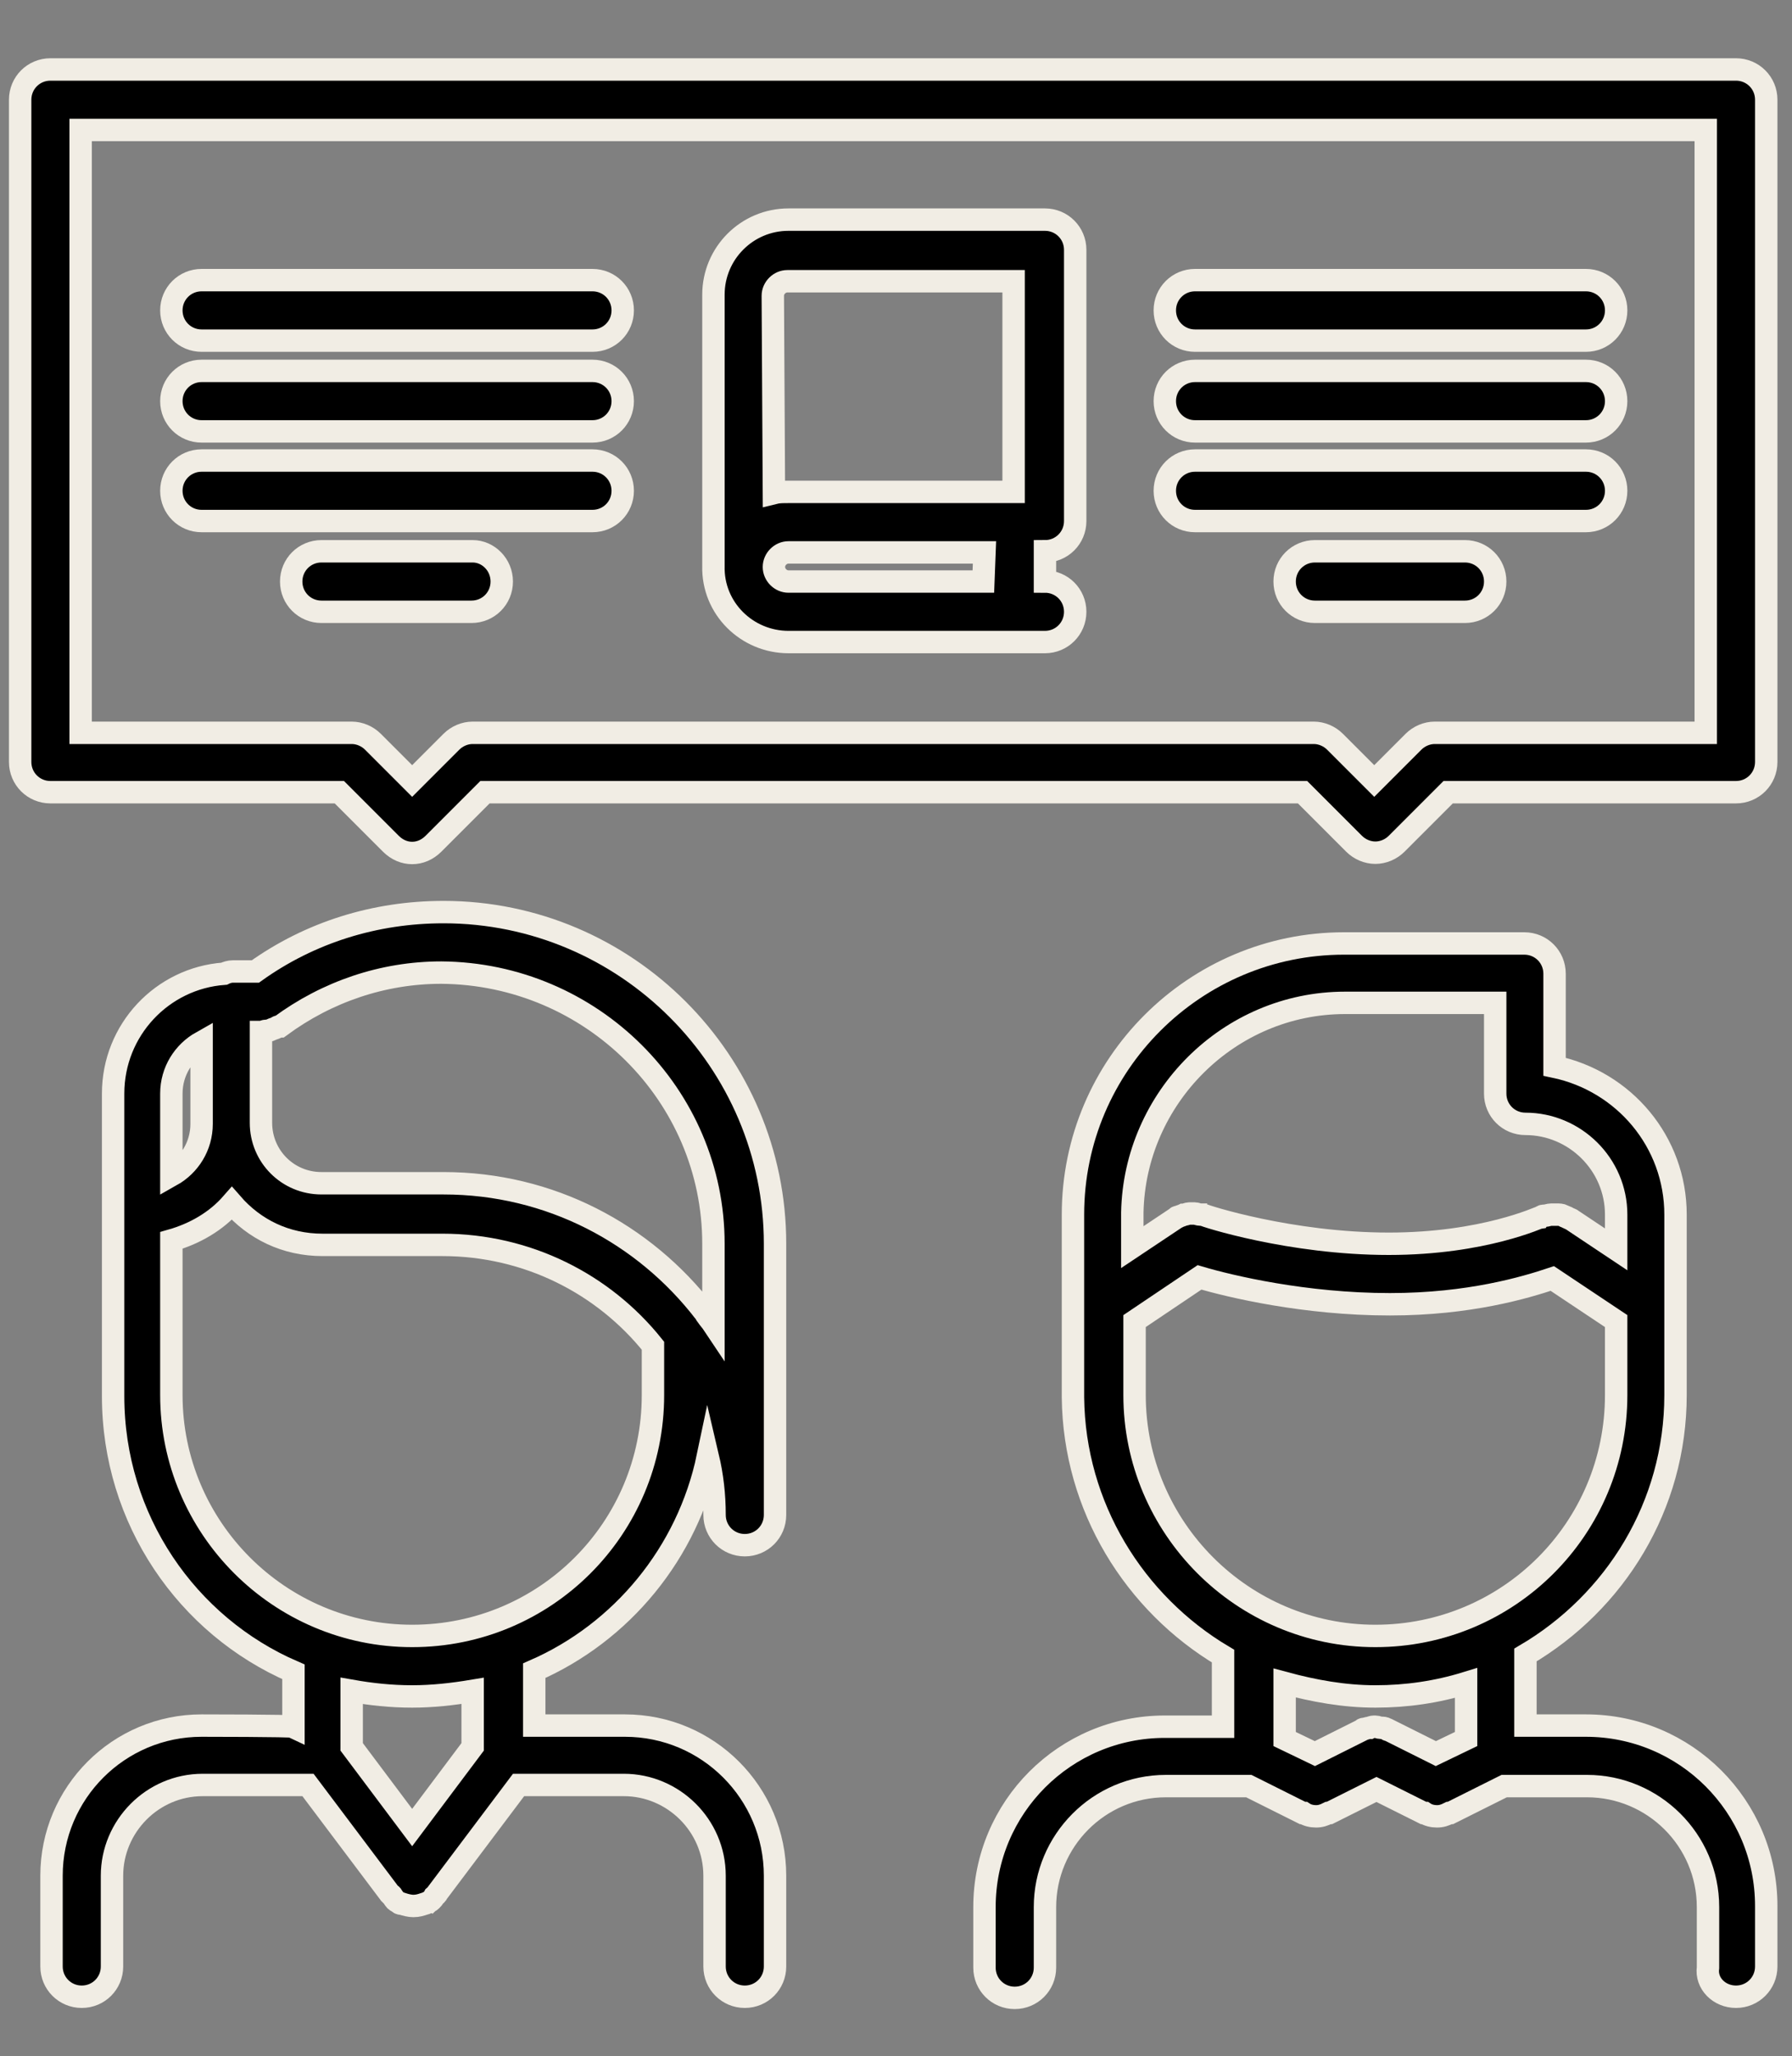 <svg xmlns="http://www.w3.org/2000/svg" xmlns:xlink="http://www.w3.org/1999/xlink" id="Capa_1" x="0px" y="0px" viewBox="0 0 160 183.5" style="enable-background:new 0 0 160 183.5;" xml:space="preserve"><rect x="0" y="0" width="160" height="183.5" fill="#808080" stroke="none"/><style type="text/css">	.st0{stroke:#F1EDE4;stroke-width:2;stroke-miterlimit:10;}</style><g>	<path class="st0" d="M155,178.2c1.5,0,2.7-1.2,2.7-2.7v-5.4c0-8.9-7.2-16.1-16.1-16.1h-5.4v-6.3c8-4.7,13.4-13.3,13.4-23.2v-16.1  l0,0l0,0c0-6.5-4.6-11.9-10.8-13.2v-8.3c0-1.5-1.2-2.7-2.7-2.7H120c-13.3,0-24.2,10.8-24.2,24.2v16.3l0,0  c0.1,9.8,5.5,18.4,13.4,23.1v6.3H104c-8.9,0-16.1,7.2-16.1,16.1v5.4c0,1.5,1.2,2.7,2.7,2.7s2.7-1.2,2.7-2.7v-5.4  c0-5.9,4.8-10.8,10.8-10.8h7.4l4.8,2.4h0.1c0.3,0.2,0.7,0.3,1.1,0.3l0,0l0,0l0,0l0,0c0.4,0,0.7-0.1,1.1-0.3h0.1l4.2-2.1l4.2,2.1  h0.1c0.3,0.2,0.7,0.3,1.1,0.3l0,0l0,0l0,0l0,0c0.4,0,0.7-0.1,1.1-0.3h0.1l4.8-2.4h7.4c5.9,0,10.8,4.8,10.8,10.8v5.4  C152.3,177,153.5,178.2,155,178.2z M120.1,89.5h13.4v8.1c0,1.5,1.2,2.7,2.7,2.7c4.4,0,8.1,3.6,8.1,8.1l0,0l0,0v3.1l-3.9-2.6  c-0.1-0.1-0.2-0.1-0.4-0.2c-0.1-0.1-0.3-0.1-0.4-0.2c-0.2-0.1-0.4-0.1-0.6-0.1c-0.2,0-0.3,0-0.5,0s-0.4,0.1-0.6,0.1  c-0.1,0-0.2,0-0.3,0.1c-0.1,0-5.1,2.4-13.6,2.4c-8.8,0-16.5-2.5-16.6-2.6c-0.1,0-0.1,0-0.2,0c-0.2,0-0.4-0.1-0.5-0.1  c-0.2,0-0.3,0-0.5,0s-0.3,0.1-0.5,0.1c-0.2,0.1-0.3,0.1-0.5,0.2c-0.1,0-0.1,0-0.2,0.1l-3.9,2.6v-3.1  C101.3,98,109.7,89.5,120.1,89.5z M101.3,124.5v-6.6l5.8-3.9c2.7,0.8,9.4,2.4,17,2.4c7.1,0,12.1-1.5,14.5-2.3l5.7,3.8v6.6  c0,11.9-9.6,21.5-21.5,21.5S101.3,136.3,101.3,124.5z M122.8,151.4c2.8,0,5.5-0.4,8.1-1.2v5l-2.7,1.3l-4.2-2.1  c-0.1,0-0.1,0-0.2-0.1c-0.2-0.1-0.3-0.1-0.5-0.1s-0.3-0.1-0.5-0.1s-0.3,0-0.5,0.1c-0.2,0-0.4,0.1-0.5,0.1s-0.1,0-0.2,0.1l-4.2,2.1  l-2.7-1.3v-5C117.3,150.9,120,151.4,122.8,151.4z"></path>	<path class="st0" d="M157.7,8.9c0-1.5-1.2-2.7-2.7-2.7H4.5C3,6.2,1.8,7.4,1.8,8.9V68c0,1.5,1.2,2.7,2.7,2.7h25.8l4.6,4.6  c1.1,1.1,2.7,1.1,3.8,0l4.6-4.6h73l4.6,4.6c0.5,0.5,1.2,0.8,1.9,0.8c0.7,0,1.4-0.3,1.9-0.8l4.6-4.6H155c1.5,0,2.7-1.2,2.7-2.7V8.9z   M152.3,65.4h-24.2c-0.7,0-1.4,0.3-1.9,0.8l-3.5,3.5l-3.5-3.5c-0.5-0.5-1.2-0.8-1.9-0.8H42.2c-0.7,0-1.4,0.3-1.9,0.8l-3.5,3.5  l-3.5-3.5c-0.5-0.5-1.2-0.8-1.9-0.8H7.2V11.6h145.1V65.4z"></path>	<path class="st0" d="M18,154c-7.4,0-13.4,6-13.4,13.4v8.1c0,1.5,1.2,2.7,2.7,2.7s2.7-1.2,2.7-2.7v-8.1c0-4.4,3.6-8.1,8.1-8.1h9.4  l7.3,9.7c0.1,0.1,0.2,0.1,0.2,0.2c0.1,0.1,0.2,0.3,0.3,0.4c0.1,0.1,0.2,0.1,0.3,0.2c0.1,0.1,0.2,0.1,0.3,0.1c0.3,0.1,0.7,0.2,1,0.2  l0,0l0,0c0.4,0,0.7-0.1,1-0.2c0.1,0,0.2-0.1,0.3-0.1c0.1-0.1,0.2-0.1,0.3-0.2c0.1-0.1,0.2-0.2,0.3-0.4c0.1-0.1,0.2-0.1,0.2-0.2  l7.3-9.7h9.4c4.4,0,8.1,3.6,8.1,8.1v8.1c0,1.5,1.2,2.7,2.7,2.7s2.7-1.2,2.7-2.7v-8.1c0-7.4-6-13.4-13.4-13.4h-8.1v-4.9  c7.8-3.4,13.7-10.5,15.5-19.1c0.4,1.7,0.6,3.4,0.6,5.2c0,1.5,1.2,2.7,2.7,2.7s2.7-1.2,2.7-2.7l0,0l0,0V111  c0-16.3-13.3-29.6-29.6-29.6c-6.1,0-11.9,1.8-16.8,5.3h-2c-0.3,0-0.6,0.1-0.8,0.2c-5.5,0.4-9.9,5-9.9,10.7v10.8v16c0,0,0,0,0,0.1  s0,0,0,0.1c0,11,6.6,20.5,16.1,24.6v4.9C26,154,18,154,18,154z M63.7,111v7.2c-0.2-0.3-0.4-0.5-0.6-0.8c-0.1-0.1-0.1-0.2-0.2-0.3  c-5.4-7-13.8-11.5-23.3-11.5l0,0H28.7c-3,0-5.4-2.4-5.4-5.4v-8.1h0.1c0.1,0,0.2-0.1,0.3-0.1c0.2,0,0.3,0,0.5-0.1s0.3-0.1,0.5-0.2  c0.1-0.1,0.2-0.1,0.3-0.1c4.2-3.1,9.2-4.8,14.4-4.8C52.8,86.9,63.7,97.7,63.7,111z M18,93v7.3c0,2-1.1,3.7-2.7,4.6v-7.3  C15.3,95.6,16.4,93.9,18,93z M15.3,124.5C15.3,124.5,15.3,124.4,15.3,124.5C15.3,124.4,15.3,124.4,15.3,124.5v-13.8  c2.1-0.6,4-1.7,5.4-3.3c2,2.3,4.8,3.7,8.1,3.7h10.7l0,0c7.6,0,14.4,3.5,18.8,9v4.4l0,0l0,0c0,11.9-9.6,21.5-21.5,21.5  S15.3,136.3,15.3,124.5z M36.8,151.4c1.8,0,3.6-0.2,5.4-0.5v5l-5.4,7.2l-5.4-7.2v-5C33.1,151.2,34.9,151.4,36.8,151.4z"></path>	<path class="st0" d="M70.4,57.3h22.9c1.5,0,2.7-1.2,2.7-2.7s-1.2-2.7-2.7-2.7v-2.7c1.5,0,2.7-1.2,2.7-2.7V22.3  c0-1.5-1.2-2.7-2.7-2.7H70.4c-3.7,0-6.7,3-6.7,6.7v24.2C63.6,54.3,66.7,57.3,70.4,57.3z M69,26.4c0-0.7,0.6-1.3,1.3-1.3h20.2v18.8  H70.4c-0.5,0-0.9,0-1.3,0.1L69,26.4L69,26.4z M87.8,51.9H70.4c-0.7,0-1.3-0.6-1.3-1.3s0.6-1.3,1.3-1.3h17.5L87.8,51.9L87.8,51.9z"></path>	<path class="st0" d="M18,30.4h34.9c1.5,0,2.7-1.2,2.7-2.7S54.4,25,52.9,25H18c-1.5,0-2.7,1.2-2.7,2.7S16.5,30.4,18,30.4z"></path>	<path class="st0" d="M18,38.5h34.9c1.5,0,2.7-1.2,2.7-2.7s-1.2-2.7-2.7-2.7H18c-1.5,0-2.7,1.2-2.7,2.7S16.5,38.5,18,38.5z"></path>	<path class="st0" d="M18,46.5h34.9c1.5,0,2.7-1.2,2.7-2.7s-1.2-2.7-2.7-2.7H18c-1.5,0-2.7,1.2-2.7,2.7S16.5,46.5,18,46.5z"></path>	<path class="st0" d="M42.2,49.2H28.7c-1.5,0-2.7,1.2-2.7,2.7s1.2,2.7,2.7,2.7h13.4c1.5,0,2.7-1.2,2.7-2.7S43.6,49.2,42.2,49.2z"></path>	<path class="st0" d="M106.7,30.4h34.9c1.5,0,2.7-1.2,2.7-2.7s-1.2-2.7-2.7-2.7h-34.9c-1.5,0-2.7,1.2-2.7,2.7S105.2,30.4,106.7,30.4  z"></path>	<path class="st0" d="M106.7,38.5h34.9c1.5,0,2.7-1.2,2.7-2.7s-1.2-2.7-2.7-2.7h-34.9c-1.5,0-2.7,1.2-2.7,2.7  C104,37.3,105.2,38.5,106.7,38.5z"></path>	<path class="st0" d="M106.7,46.5h34.9c1.5,0,2.7-1.2,2.7-2.7s-1.2-2.7-2.7-2.7h-34.9c-1.5,0-2.7,1.2-2.7,2.7  C104,45.3,105.2,46.5,106.7,46.5z"></path>	<path class="st0" d="M130.8,49.2h-13.4c-1.5,0-2.7,1.2-2.7,2.7s1.2,2.7,2.7,2.7h13.4c1.5,0,2.7-1.2,2.7-2.7S132.3,49.2,130.8,49.2z  "></path></g></svg>